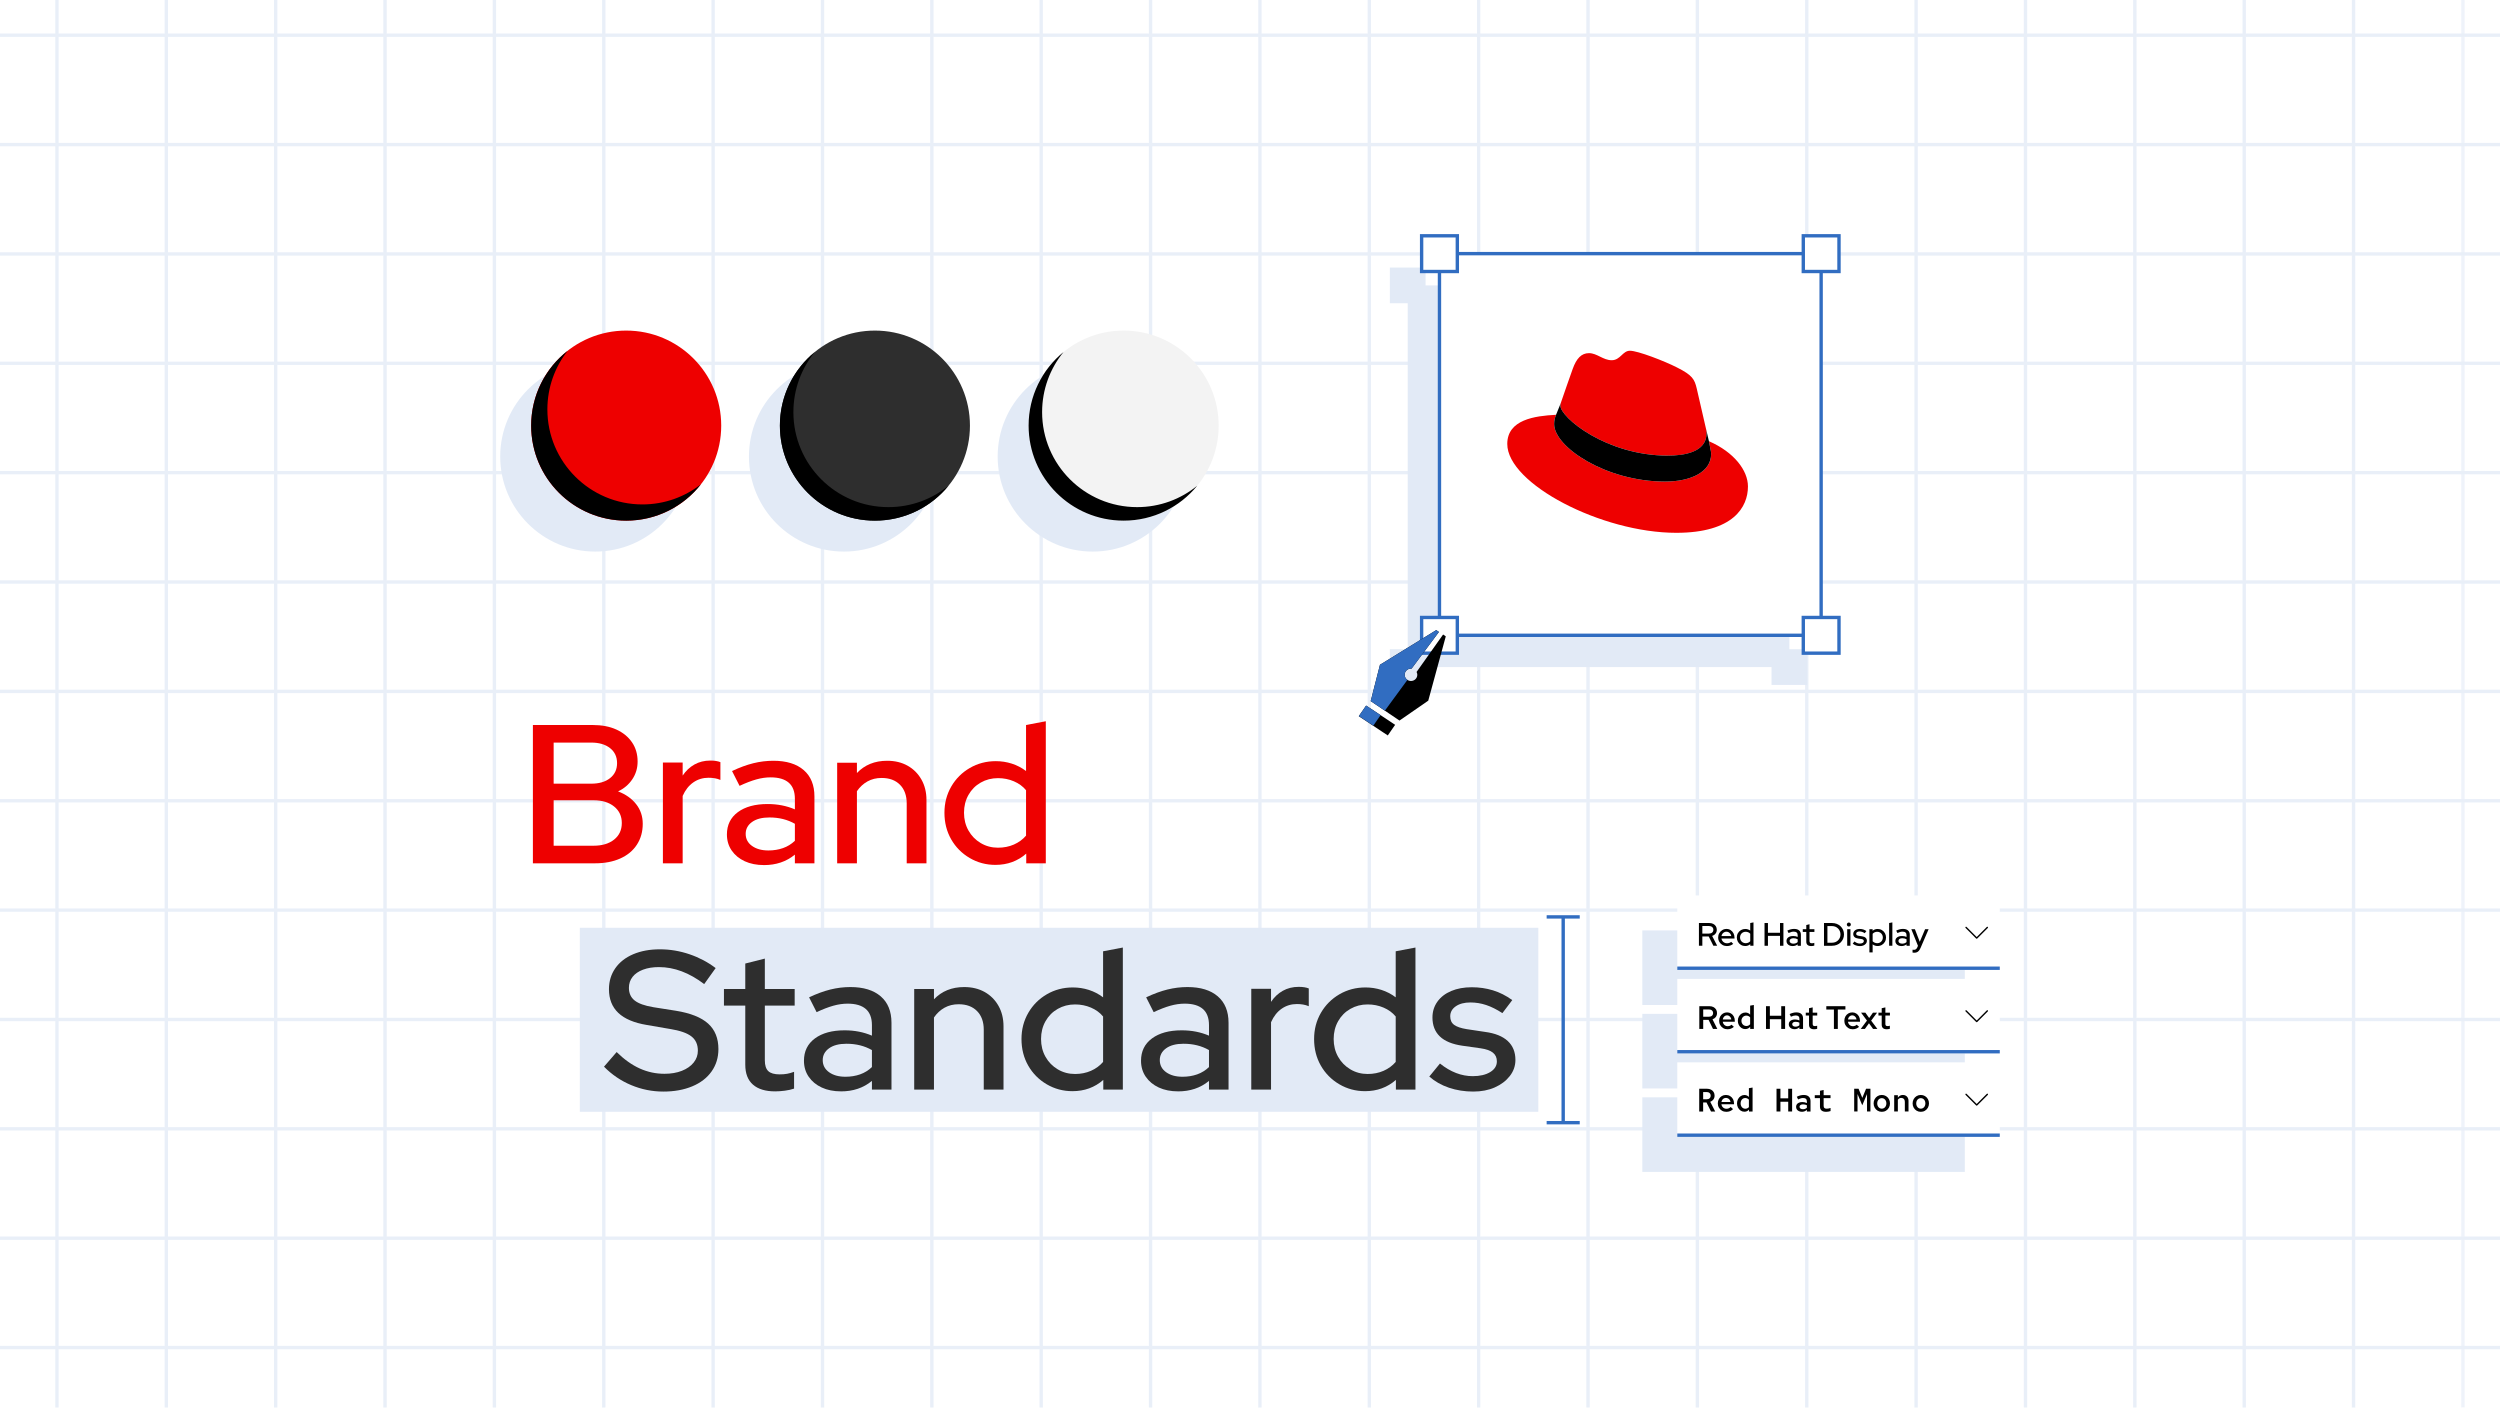 <?xml version="1.0" encoding="UTF-8"?><svg id="uuid-299f123f-175b-4a10-806a-824c43408930" xmlns="http://www.w3.org/2000/svg" xmlns:xlink="http://www.w3.org/1999/xlink" viewBox="0 0 925.267 521.002"><defs><style>.uuid-c9b17d73-dde1-44c3-8150-3ebe2aef26c2,.uuid-1d78a927-1831-4a91-8197-daa9bc51423a,.uuid-776007c7-8c9c-48fc-ac85-350435738c70,.uuid-4cadad91-0749-4b58-b415-326a63ee14c5{fill:none;}.uuid-1d78a927-1831-4a91-8197-daa9bc51423a{opacity:.75;}.uuid-ef710423-1b65-4504-8f12-e213ec0c00fe{fill:#f3f3f3;}.uuid-1c469afa-a5da-4b74-894f-92b2ae6c7813{fill:#e00;}.uuid-4e484e7f-e3a7-44e9-8023-acbe9cd9d202{fill:#fff;}.uuid-65cd34c0-42cb-419c-af22-d61086020e1c{fill:#e2eaf6;}.uuid-02bc7d16-d8aa-45fb-929b-afd6aac26a71{fill:#316dc1;}.uuid-8d67ca54-34cf-42dc-86ec-b3bdec7df2b0{fill:#2e2e2e;}.uuid-776007c7-8c9c-48fc-ac85-350435738c70{stroke:#e2eaf6;stroke-miterlimit:10;stroke-width:1.25px;}.uuid-4cadad91-0749-4b58-b415-326a63ee14c5{clip-path:url(#uuid-231166ce-56b0-4e0a-81a7-af54adb6bcbf);}</style><clipPath id="uuid-231166ce-56b0-4e0a-81a7-af54adb6bcbf"><rect class="uuid-c9b17d73-dde1-44c3-8150-3ebe2aef26c2" width="925.267" height="521.002"/></clipPath></defs><rect class="uuid-4e484e7f-e3a7-44e9-8023-acbe9cd9d202" width="925.267" height="521.002"/><g class="uuid-4cadad91-0749-4b58-b415-326a63ee14c5"><g class="uuid-1d78a927-1831-4a91-8197-daa9bc51423a"><line class="uuid-776007c7-8c9c-48fc-ac85-350435738c70" x1="21.079" y1="-102.041" x2="21.079" y2="579.694"/><line class="uuid-776007c7-8c9c-48fc-ac85-350435738c70" x1="61.555" y1="-102.041" x2="61.555" y2="579.694"/><line class="uuid-776007c7-8c9c-48fc-ac85-350435738c70" x1="102.031" y1="-102.041" x2="102.031" y2="579.694"/><line class="uuid-776007c7-8c9c-48fc-ac85-350435738c70" x1="142.506" y1="-102.041" x2="142.506" y2="579.694"/><line class="uuid-776007c7-8c9c-48fc-ac85-350435738c70" x1="182.982" y1="-102.041" x2="182.982" y2="579.694"/><line class="uuid-776007c7-8c9c-48fc-ac85-350435738c70" x1="223.458" y1="-102.041" x2="223.458" y2="579.694"/><line class="uuid-776007c7-8c9c-48fc-ac85-350435738c70" x1="263.933" y1="-102.041" x2="263.933" y2="579.694"/><line class="uuid-776007c7-8c9c-48fc-ac85-350435738c70" x1="304.409" y1="-102.041" x2="304.409" y2="579.694"/><line class="uuid-776007c7-8c9c-48fc-ac85-350435738c70" x1="344.885" y1="-102.041" x2="344.885" y2="579.694"/><line class="uuid-776007c7-8c9c-48fc-ac85-350435738c70" x1="385.36" y1="-102.041" x2="385.36" y2="579.694"/><line class="uuid-776007c7-8c9c-48fc-ac85-350435738c70" x1="425.836" y1="-102.041" x2="425.836" y2="579.694"/><line class="uuid-776007c7-8c9c-48fc-ac85-350435738c70" x1="466.312" y1="-102.041" x2="466.312" y2="579.694"/><line class="uuid-776007c7-8c9c-48fc-ac85-350435738c70" x1="506.787" y1="-102.041" x2="506.787" y2="579.694"/><line class="uuid-776007c7-8c9c-48fc-ac85-350435738c70" x1="547.263" y1="-102.041" x2="547.263" y2="579.694"/><line class="uuid-776007c7-8c9c-48fc-ac85-350435738c70" x1="587.738" y1="-102.041" x2="587.738" y2="579.694"/><line class="uuid-776007c7-8c9c-48fc-ac85-350435738c70" x1="628.214" y1="-102.041" x2="628.214" y2="579.694"/><line class="uuid-776007c7-8c9c-48fc-ac85-350435738c70" x1="668.69" y1="-102.041" x2="668.69" y2="579.694"/><line class="uuid-776007c7-8c9c-48fc-ac85-350435738c70" x1="709.165" y1="-102.041" x2="709.165" y2="579.694"/><line class="uuid-776007c7-8c9c-48fc-ac85-350435738c70" x1="749.641" y1="-102.041" x2="749.641" y2="579.694"/><line class="uuid-776007c7-8c9c-48fc-ac85-350435738c70" x1="790.117" y1="-102.041" x2="790.117" y2="579.694"/><line class="uuid-776007c7-8c9c-48fc-ac85-350435738c70" x1="830.592" y1="-102.041" x2="830.592" y2="579.694"/><line class="uuid-776007c7-8c9c-48fc-ac85-350435738c70" x1="871.068" y1="-102.041" x2="871.068" y2="579.694"/><g class="uuid-1d78a927-1831-4a91-8197-daa9bc51423a"><line class="uuid-776007c7-8c9c-48fc-ac85-350435738c70" x1="911.544" y1="-102.041" x2="911.544" y2="579.694"/></g><line class="uuid-776007c7-8c9c-48fc-ac85-350435738c70" x1="1299.122" y1="13.035" x2="-2.313" y2="13.035"/><line class="uuid-776007c7-8c9c-48fc-ac85-350435738c70" x1="1299.122" y1="53.51" x2="-2.313" y2="53.51"/><line class="uuid-776007c7-8c9c-48fc-ac85-350435738c70" x1="1299.122" y1="93.986" x2="-2.313" y2="93.986"/><line class="uuid-776007c7-8c9c-48fc-ac85-350435738c70" x1="1299.122" y1="134.462" x2="-2.313" y2="134.462"/><line class="uuid-776007c7-8c9c-48fc-ac85-350435738c70" x1="1299.122" y1="174.937" x2="-2.313" y2="174.937"/><line class="uuid-776007c7-8c9c-48fc-ac85-350435738c70" x1="1299.122" y1="215.413" x2="-2.313" y2="215.413"/><line class="uuid-776007c7-8c9c-48fc-ac85-350435738c70" x1="1299.122" y1="255.889" x2="-2.313" y2="255.889"/><line class="uuid-776007c7-8c9c-48fc-ac85-350435738c70" x1="1299.122" y1="296.365" x2="-2.313" y2="296.365"/><line class="uuid-776007c7-8c9c-48fc-ac85-350435738c70" x1="1299.122" y1="336.84" x2="-2.313" y2="336.84"/><line class="uuid-776007c7-8c9c-48fc-ac85-350435738c70" x1="1299.122" y1="377.316" x2="-2.313" y2="377.316"/><line class="uuid-776007c7-8c9c-48fc-ac85-350435738c70" x1="1299.122" y1="417.791" x2="-2.313" y2="417.791"/><line class="uuid-776007c7-8c9c-48fc-ac85-350435738c70" x1="1299.122" y1="458.267" x2="-2.313" y2="458.267"/><line class="uuid-776007c7-8c9c-48fc-ac85-350435738c70" x1="1299.122" y1="498.743" x2="-2.313" y2="498.743"/></g></g><polygon class="uuid-65cd34c0-42cb-419c-af22-d61086020e1c" points="662.264 240.281 662.264 105.63 527.613 105.63 527.613 99.022 514.399 99.022 514.399 112.237 521.006 112.237 521.006 240.281 514.399 240.281 514.399 253.495 527.613 253.495 527.613 246.888 655.657 246.888 655.657 253.495 668.872 253.495 668.872 240.281 662.264 240.281"/><rect class="uuid-4e484e7f-e3a7-44e9-8023-acbe9cd9d202" x="532.758" y="93.877" width="141.258" height="141.258"/><path class="uuid-02bc7d16-d8aa-45fb-929b-afd6aac26a71" d="m674.642,235.761h-142.509V93.252h142.509v142.508Zm-141.259-1.25h140.009V94.502h-140.009v140.008Z"/><rect class="uuid-4e484e7f-e3a7-44e9-8023-acbe9cd9d202" x="667.409" y="87.27" width="13.215" height="13.215"/><path class="uuid-02bc7d16-d8aa-45fb-929b-afd6aac26a71" d="m681.249,101.11h-14.465v-14.465h14.465v14.465Zm-13.215-1.25h11.965v-11.965h-11.965v11.965Z"/><rect class="uuid-4e484e7f-e3a7-44e9-8023-acbe9cd9d202" x="526.151" y="87.27" width="13.215" height="13.215"/><path class="uuid-02bc7d16-d8aa-45fb-929b-afd6aac26a71" d="m539.99,101.11h-14.464v-14.465h14.464v14.465Zm-13.214-1.25h11.964v-11.965h-11.964v11.965Z"/><rect class="uuid-4e484e7f-e3a7-44e9-8023-acbe9cd9d202" x="667.409" y="228.529" width="13.215" height="13.215"/><path class="uuid-02bc7d16-d8aa-45fb-929b-afd6aac26a71" d="m681.249,242.368h-14.465v-14.465h14.465v14.465Zm-13.215-1.25h11.965v-11.965h-11.965v11.965Z"/><rect class="uuid-4e484e7f-e3a7-44e9-8023-acbe9cd9d202" x="526.151" y="228.529" width="13.215" height="13.215"/><path class="uuid-02bc7d16-d8aa-45fb-929b-afd6aac26a71" d="m539.99,242.368h-14.464v-14.465h14.464v14.465Zm-13.214-1.25h11.964v-11.965h-11.964v11.965Z"/><path d="m534.102,234.833l-9.816,13.864c.167.316.27.669.27,1.049,0,1.268-1.049,2.296-2.343,2.296-1.294,0-2.343-1.028-2.343-2.296,0-1.268,1.049-2.296,2.343-2.296.071,0,.138.014.208.021l10.128-13.582-.989-.682-20.826,12.831-3.43,13.444,10.658,7.202,10.649-7.368,6.482-23.798-.991-.685Z"/><polygon points="502.89 265.067 513.627 272.194 516.347 268.26 505.609 261.133 502.89 265.067"/><path class="uuid-02bc7d16-d8aa-45fb-929b-afd6aac26a71" d="m519.871,249.746c0-1.268,1.049-2.296,2.343-2.296.071,0,.138.014.208.021l10.128-13.582-.989-.682-20.826,12.831-3.43,13.444,5.241,3.542,8.345-11.385c-.615-.414-1.019-1.106-1.019-1.892Z"/><polygon class="uuid-02bc7d16-d8aa-45fb-929b-afd6aac26a71" points="502.922 265.02 508.274 268.573 510.962 264.685 505.609 261.133 502.922 265.02"/><g id="uuid-6e113ee2-9b17-4b9f-ad41-2921906e8cc3"><path class="uuid-1c469afa-a5da-4b74-894f-92b2ae6c7813" d="m617.266,168.649c5.854,0,14.324-1.207,14.324-8.171.018-.537-.031-1.075-.145-1.6l-3.486-15.143c-.805-3.332-1.512-4.843-7.361-7.768-4.539-2.321-14.427-6.154-17.352-6.154-2.724,0-3.514,3.51-6.762,3.51-3.126,0-5.447-2.621-8.372-2.621-2.808,0-4.638,1.914-6.051,5.85,0,0-3.936,11.1-4.441,12.71-.08.296-.115.602-.103.908,0,4.315,16.987,18.461,39.749,18.461m15.223-5.325c.81,3.833.81,4.235.81,4.74,0,6.551-7.366,10.188-17.048,10.188-21.882.014-41.05-12.808-41.05-21.283-.001-1.18.239-2.347.707-3.43-7.871.393-18.059,1.797-18.059,10.791,0,14.731,34.905,32.888,62.543,32.888,21.189,0,26.534-9.584,26.534-17.151,0-5.952-5.148-12.71-14.427-16.744"/><path d="m632.489,163.305c.81,3.833.81,4.235.81,4.74,0,6.551-7.366,10.188-17.048,10.188-21.882.014-41.05-12.808-41.05-21.283-.001-1.18.239-2.347.707-3.43l1.713-4.24c-.078.29-.113.589-.103.889,0,4.315,16.987,18.461,39.749,18.461,5.854,0,14.324-1.207,14.324-8.171.018-.537-.031-1.075-.145-1.6l1.044,4.446Z"/></g><circle class="uuid-65cd34c0-42cb-419c-af22-d61086020e1c" cx="220.304" cy="168.975" r="35.171"/><circle class="uuid-65cd34c0-42cb-419c-af22-d61086020e1c" cx="312.359" cy="168.975" r="35.171"/><circle class="uuid-65cd34c0-42cb-419c-af22-d61086020e1c" cx="404.414" cy="168.975" r="35.171"/><circle class="uuid-1c469afa-a5da-4b74-894f-92b2ae6c7813" cx="231.757" cy="157.522" r="35.171"/><circle class="uuid-8d67ca54-34cf-42dc-86ec-b3bdec7df2b0" cx="323.812" cy="157.522" r="35.171"/><circle class="uuid-ef710423-1b65-4504-8f12-e213ec0c00fe" cx="415.867" cy="157.522" r="35.171"/><path d="m202.587,151.522c0-8.183,2.802-15.707,7.489-21.682-8.208,6.438-13.489,16.44-13.489,27.682,0,19.424,15.747,35.171,35.171,35.171,11.241,0,21.243-5.28,27.681-13.489-5.975,4.687-13.499,7.489-21.681,7.489-19.424,0-35.171-15.746-35.171-35.171Z"/><path d="m293.641,152.523c0-8.439,2.975-16.181,7.929-22.242-7.89,6.45-12.929,16.256-12.929,27.241,0,19.424,15.747,35.171,35.171,35.171,10.985,0,20.791-5.039,27.241-12.929-6.061,4.955-13.803,7.929-22.242,7.929-19.424,0-35.171-15.747-35.171-35.171Z"/><path d="m385.695,152.523c0-8.439,2.975-16.181,7.929-22.242-7.89,6.45-12.929,16.256-12.929,27.241,0,19.424,15.746,35.171,35.171,35.171,10.986,0,20.792-5.039,27.241-12.929-6.061,4.955-13.803,7.929-22.242,7.929-19.424,0-35.171-15.747-35.171-35.171Z"/><rect class="uuid-65cd34c0-42cb-419c-af22-d61086020e1c" x="607.835" y="375.237" width="119.357" height="27.608"/><rect class="uuid-65cd34c0-42cb-419c-af22-d61086020e1c" x="607.835" y="344.349" width="119.357" height="27.608"/><rect class="uuid-65cd34c0-42cb-419c-af22-d61086020e1c" x="607.835" y="406.125" width="119.357" height="27.608"/><rect class="uuid-4e484e7f-e3a7-44e9-8023-acbe9cd9d202" x="620.777" y="362.296" width="119.357" height="27.608"/><polygon class="uuid-4e484e7f-e3a7-44e9-8023-acbe9cd9d202" points="740.134 359.016 620.777 359.016 620.777 331.408 683.419 331.408 740.134 331.408 740.134 359.016"/><rect class="uuid-4e484e7f-e3a7-44e9-8023-acbe9cd9d202" x="620.777" y="393.183" width="119.357" height="27.608"/><path d="m628.784,350.035v-8.419h3.8c.562,0,1.053.104,1.474.312.421.209.75.5.986.872.236.373.354.812.354,1.317,0,.545-.158,1.021-.475,1.425-.317.405-.732.691-1.245.86l1.864,3.632h-1.407l-1.731-3.452h-2.357v3.452h-1.263Zm1.263-4.51h2.441c.497,0,.894-.127,1.19-.379.297-.253.445-.596.445-1.028,0-.425-.148-.764-.445-1.017-.297-.252-.693-.379-1.19-.379h-2.441v2.803Z"/><path d="m639.126,350.143c-.602,0-1.146-.139-1.63-.415-.485-.276-.872-.657-1.161-1.143-.288-.485-.433-1.024-.433-1.617,0-.594.139-1.127.415-1.6.276-.474.647-.853,1.112-1.137.465-.285.986-.427,1.563-.427.562,0,1.064.142,1.51.427.444.284.798.669,1.058,1.154.261.485.392,1.032.392,1.642v.325h-4.835c.056.345.179.647.367.907.188.261.429.47.721.626.293.156.615.234.969.234.305,0,.593-.048.866-.145.272-.096.501-.225.686-.385l.757.746c-.353.272-.72.475-1.1.607-.382.132-.8.198-1.257.198Zm-1.997-3.692h3.632c-.056-.312-.17-.591-.343-.836-.172-.244-.383-.437-.631-.577-.249-.141-.525-.211-.83-.211s-.585.07-.842.211-.471.331-.644.571c-.172.24-.286.521-.343.842Z"/><path d="m645.909,350.131c-.569,0-1.092-.141-1.569-.422-.477-.28-.852-.659-1.124-1.136-.272-.478-.409-1.017-.409-1.618,0-.585.139-1.116.415-1.594.276-.477.653-.854,1.131-1.13.477-.276,1.004-.415,1.581-.415.337,0,.661.05.975.15.312.101.601.251.865.451v-2.803l1.203-.229v8.647h-1.19v-.589c-.521.457-1.147.686-1.877.686Zm.157-1.047c.353,0,.675-.064.968-.192s.539-.309.739-.541v-2.767c-.192-.232-.438-.412-.739-.541-.301-.128-.624-.192-.968-.192-.386,0-.736.09-1.053.271-.317.181-.565.432-.746.752-.18.32-.271.682-.271,1.082,0,.401.091.762.271,1.083.181.32.429.575.746.764.316.188.667.282,1.053.282Z"/><path d="m653.065,350.035v-8.419h1.263v3.608h4.462v-3.608h1.263v8.419h-1.263v-3.668h-4.462v3.668h-1.263Z"/><path d="m663.456,350.143c-.449,0-.842-.078-1.179-.234s-.602-.375-.794-.655c-.192-.281-.289-.605-.289-.975,0-.577.223-1.03.668-1.359.445-.328,1.048-.493,1.81-.493.602,0,1.155.108,1.66.325v-.638c0-.44-.124-.77-.373-.986-.248-.216-.617-.324-1.106-.324-.28,0-.571.042-.872.126s-.64.215-1.016.391l-.457-.901c.457-.217.888-.375,1.293-.476.404-.1.812-.15,1.221-.15.793,0,1.408.188,1.846.565.437.377.655.914.655,1.611v4.065h-1.19v-.529c-.265.217-.554.377-.866.481-.312.104-.649.156-1.01.156Zm-1.119-1.9c0,.305.129.549.385.733.257.185.59.277.999.277.32,0,.617-.049.89-.145.272-.097.513-.245.722-.445v-1.034c-.225-.128-.465-.225-.722-.289-.257-.063-.533-.096-.83-.096-.449,0-.802.092-1.059.276-.256.185-.385.425-.385.722Z"/><path d="m670.335,350.143c-.585,0-1.034-.137-1.347-.409s-.47-.678-.47-1.215v-3.596h-1.299v-1.011h1.299v-1.551l1.191-.301v1.852h1.815v1.011h-1.815v3.331c0,.305.069.523.21.656.141.132.371.198.691.198.169,0,.319-.013.451-.036.133-.024.274-.064.427-.12v1.021c-.16.057-.347.099-.559.127-.213.027-.411.042-.596.042Z"/><path d="m675.074,350.035v-8.419h2.958c.642,0,1.229.104,1.762.312.533.209,1.001.504,1.401.885.401.381.714.827.938,1.341.225.513.337,1.07.337,1.672,0,.609-.112,1.168-.337,1.678-.225.509-.535.954-.933,1.335-.396.381-.863.675-1.4.884-.538.208-1.127.312-1.769.312h-2.958Zm1.263-1.131h1.72c.44,0,.85-.076,1.227-.229s.708-.368.992-.649c.284-.28.505-.607.661-.979.157-.373.235-.776.235-1.209,0-.44-.081-.85-.241-1.227s-.381-.704-.661-.98c-.281-.276-.609-.493-.986-.649s-.79-.234-1.238-.234h-1.708v6.157Z"/><path d="m684.262,342.914c-.2,0-.372-.072-.517-.216-.145-.145-.217-.321-.217-.529,0-.2.072-.373.217-.518s.316-.216.517-.216c.209,0,.385.071.529.216s.217.321.217.529c0,.2-.072.373-.217.518-.145.144-.32.216-.529.216Zm-.601,7.12v-6.122h1.202v6.122h-1.202Z"/><path d="m688.387,350.155c-.529,0-1.024-.078-1.485-.234s-.86-.383-1.197-.68l.649-.794c.321.257.647.449.98.578.333.128.672.192,1.017.192.433,0,.785-.083,1.059-.247.272-.164.408-.383.408-.655,0-.225-.08-.401-.24-.529s-.409-.217-.746-.265l-1.106-.156c-.617-.088-1.076-.276-1.377-.565-.301-.288-.45-.673-.45-1.154,0-.361.1-.682.3-.962.201-.281.481-.497.842-.649.361-.152.778-.229,1.251-.229.449,0,.878.062,1.287.187.409.124.802.322,1.179.595l-.602.794c-.345-.225-.674-.389-.986-.493s-.633-.156-.962-.156c-.369,0-.666.078-.89.234-.225.156-.337.359-.337.607,0,.232.08.407.24.523s.413.202.758.258l1.118.169c.609.08,1.07.265,1.384.553.312.289.469.674.469,1.155,0,.36-.114.688-.343.979-.229.293-.533.523-.914.692-.381.168-.816.252-1.305.252Z"/><path d="m691.875,352.488v-8.575h1.19v.59c.521-.457,1.146-.686,1.876-.686.577,0,1.101.141,1.569.421s.84.659,1.112,1.137c.272.477.409,1.008.409,1.594,0,.593-.137,1.128-.409,1.605-.272.477-.646.855-1.118,1.136-.474.281-1.006.422-1.6.422-.337,0-.659-.053-.968-.157-.309-.104-.596-.256-.86-.457v2.971h-1.202Zm2.91-3.403c.393,0,.743-.09,1.053-.271.308-.181.555-.431.739-.752.185-.32.276-.681.276-1.082s-.092-.762-.276-1.082c-.185-.321-.432-.576-.739-.765-.31-.188-.66-.282-1.053-.282-.345,0-.666.066-.962.198-.297.133-.546.315-.746.548v2.766c.2.217.451.391.752.523.301.132.619.198.956.198Z"/><path d="m699.175,350.035v-8.419l1.202-.229v8.647h-1.202Z"/><path d="m703.745,350.143c-.449,0-.842-.078-1.179-.234s-.602-.375-.794-.655c-.192-.281-.289-.605-.289-.975,0-.577.223-1.03.668-1.359.445-.328,1.048-.493,1.81-.493.602,0,1.155.108,1.66.325v-.638c0-.44-.124-.77-.373-.986-.248-.216-.617-.324-1.106-.324-.28,0-.571.042-.872.126s-.64.215-1.016.391l-.457-.901c.457-.217.888-.375,1.293-.476.404-.1.812-.15,1.221-.15.793,0,1.408.188,1.846.565.437.377.655.914.655,1.611v4.065h-1.19v-.529c-.265.217-.554.377-.866.481-.312.104-.649.156-1.01.156Zm-1.119-1.9c0,.305.129.549.385.733.257.185.59.277.999.277.32,0,.617-.049.89-.145.272-.097.513-.245.722-.445v-1.034c-.225-.128-.465-.225-.722-.289-.257-.063-.533-.096-.83-.096-.449,0-.802.092-1.059.276-.256.185-.385.425-.385.722Z"/><path d="m708.471,352.608c-.12,0-.236-.006-.349-.018s-.204-.022-.276-.03v-1.07c.144.032.32.048.528.048.554,0,.963-.3,1.228-.901l.252-.577-2.453-6.146h1.323l1.792,4.655,1.972-4.655h1.299l-2.958,6.88c-.192.44-.399.794-.619,1.059-.221.265-.47.457-.746.577s-.607.18-.992.18Z"/><path d="m628.927,380.816v-8.419h3.741c.553,0,1.042.106,1.467.319.425.212.756.511.992.896s.354.83.354,1.335c0,.546-.15,1.021-.45,1.425-.301.405-.708.7-1.221.885l1.779,3.56h-1.6l-1.636-3.367h-1.984v3.367h-1.443Zm1.443-4.522h2.165c.449,0,.81-.122,1.082-.366.273-.245.409-.567.409-.969,0-.416-.136-.745-.409-.985-.272-.241-.633-.361-1.082-.361h-2.165v2.682Z"/><path d="m639.343,380.936c-.578,0-1.099-.138-1.563-.415-.466-.276-.834-.651-1.106-1.124-.273-.474-.409-1.002-.409-1.588,0-.593.128-1.124.385-1.594.257-.469.607-.84,1.053-1.112.444-.272.943-.409,1.497-.409.545,0,1.034.135,1.467.403.434.269.773.638,1.022,1.106.248.469.373,1.004.373,1.605v.337h-4.462c.048.32.154.607.318.86.164.252.377.448.638.589s.543.211.848.211c.28,0,.547-.049.8-.145.253-.097.467-.232.644-.409l.878.794c-.36.305-.733.529-1.118.673-.385.145-.806.217-1.263.217Zm-1.732-3.632h3.151c-.04-.305-.137-.567-.289-.788-.152-.22-.339-.396-.559-.529-.221-.132-.464-.198-.729-.198-.264,0-.507.064-.728.192-.221.129-.402.303-.547.523s-.245.487-.301.8Z"/><path d="m645.897,380.876c-.497,0-.952-.139-1.365-.415-.413-.277-.741-.647-.986-1.112-.244-.466-.366-.979-.366-1.54,0-.577.124-1.096.373-1.558.248-.461.587-.827,1.016-1.101.429-.272.904-.408,1.426-.408.345,0,.667.065.968.198.301.132.56.327.775.583v-3.331l1.371-.24v8.863h-1.358v-.794c-.209.272-.474.483-.794.632-.321.148-.674.223-1.059.223Zm.421-1.143c.289,0,.558-.059.806-.175.249-.116.453-.278.613-.487v-2.525c-.168-.217-.377-.381-.625-.493-.249-.112-.514-.168-.794-.168-.345,0-.651.082-.92.246-.269.165-.483.391-.644.68s-.24.621-.24.998c0,.361.078.688.234.98s.371.523.644.691.581.253.926.253Z"/><path d="m653.606,380.816v-8.419h1.431v3.536h4.21v-3.536h1.431v8.419h-1.431v-3.596h-4.21v3.596h-1.431Z"/><path d="m664.177,380.912c-.417,0-.786-.077-1.106-.229-.32-.152-.573-.367-.758-.644-.185-.277-.276-.596-.276-.956,0-.369.096-.684.288-.944s.459-.463.8-.607.748-.217,1.221-.217c.281,0,.558.03.83.091.272.06.537.158.794.294v-.673c0-.401-.116-.702-.349-.902s-.573-.301-1.022-.301c-.257,0-.527.038-.812.114-.285.076-.604.194-.956.354l-.481-.985c.882-.409,1.712-.614,2.489-.614.794,0,1.405.191,1.834.571.43.382.644.921.644,1.618v3.933h-1.347v-.625c-.257.248-.533.431-.83.547s-.617.175-.962.175Zm-.866-1.853c0,.28.11.503.331.667.221.165.523.247.908.247.272,0,.527-.044.764-.133.236-.088.455-.216.655-.385v-.974c-.209-.097-.427-.171-.655-.223s-.476-.078-.74-.078c-.393,0-.701.08-.926.24-.225.161-.337.373-.337.638Z"/><path d="m671.381,380.936c-.609,0-1.07-.143-1.383-.427s-.469-.708-.469-1.269v-3.38h-1.203v-1.07h1.203v-1.647l1.358-.301v1.948h1.684v1.07h-1.684v3.091c0,.297.064.507.192.632.129.124.345.187.649.187.137,0,.263-.011.379-.03.116-.021.263-.059.439-.114v1.143c-.169.056-.361.098-.577.126-.217.028-.413.042-.59.042Z"/><path d="m678.742,380.816v-7.18h-2.814v-1.239h7.071v1.239h-2.813v7.18h-1.443Z"/><path d="m685.681,380.936c-.578,0-1.099-.138-1.563-.415-.466-.276-.834-.651-1.106-1.124-.273-.474-.409-1.002-.409-1.588,0-.593.128-1.124.385-1.594.257-.469.607-.84,1.053-1.112.444-.272.943-.409,1.497-.409.545,0,1.034.135,1.467.403.434.269.773.638,1.022,1.106.248.469.373,1.004.373,1.605v.337h-4.462c.048.32.154.607.318.86.164.252.377.448.638.589s.543.211.848.211c.28,0,.547-.049.8-.145.253-.097.467-.232.644-.409l.878.794c-.36.305-.733.529-1.118.673-.385.145-.806.217-1.263.217Zm-1.732-3.632h3.151c-.04-.305-.137-.567-.289-.788-.152-.22-.339-.396-.559-.529-.221-.132-.464-.198-.729-.198-.264,0-.507.064-.728.192-.221.129-.402.303-.547.523s-.245.487-.301.8Z"/><path d="m688.675,380.816l2.298-3.091-2.189-2.935h1.6l1.407,1.984,1.407-1.984h1.527l-2.201,2.946,2.298,3.079h-1.588l-1.516-2.104-1.515,2.104h-1.528Z"/><path d="m698.285,380.936c-.609,0-1.07-.143-1.383-.427s-.469-.708-.469-1.269v-3.38h-1.203v-1.07h1.203v-1.647l1.358-.301v1.948h1.684v1.07h-1.684v3.091c0,.297.064.507.192.632.129.124.345.187.649.187.137,0,.263-.011.379-.03.116-.021.263-.059.439-.114v1.143c-.169.056-.361.098-.577.126-.217.028-.413.042-.59.042Z"/><path d="m628.892,411.372v-8.419h2.886c.554,0,1.041.106,1.462.319.421.212.749.509.985.89s.355.824.355,1.329c0,.553-.146,1.03-.439,1.431-.293.401-.684.69-1.173.866l1.841,3.584h-1.552l-1.672-3.355h-1.238v3.355h-1.455Zm1.455-4.522h1.299c.448,0,.808-.12,1.076-.36s.403-.565.403-.975c0-.408-.135-.735-.403-.979-.269-.245-.628-.367-1.076-.367h-1.299v2.682Z"/><path d="m638.91,411.493c-.594,0-1.127-.138-1.6-.415-.473-.276-.848-.651-1.124-1.124-.277-.474-.415-1.002-.415-1.588,0-.593.132-1.124.396-1.594.265-.469.621-.84,1.07-1.112s.954-.409,1.516-.409c.585,0,1.104.137,1.558.409s.81.642,1.07,1.106.391.998.391,1.6v.337h-4.666c.04.32.146.607.318.86.173.252.393.448.661.589s.563.211.885.211c.312,0,.603-.059.871-.175s.495-.282.68-.499l.891.794c-.345.353-.724.609-1.137.77s-.868.24-1.365.24Zm-1.792-3.644h3.355c-.048-.305-.15-.567-.307-.788s-.353-.395-.589-.523c-.237-.128-.504-.192-.8-.192-.281,0-.538.062-.771.187s-.423.297-.571.518-.254.486-.318.8Z"/><path d="m645.608,411.456c-.505,0-.964-.136-1.377-.409-.413-.272-.741-.643-.986-1.112-.244-.469-.366-.992-.366-1.569,0-.585.124-1.11.373-1.575.248-.465.581-.836.998-1.112.417-.277.878-.415,1.383-.415.329,0,.632.064.908.192s.523.305.739.529v-3.247l1.359-.229v8.863h-1.323v-.71c-.216.265-.469.464-.758.596-.288.132-.605.198-.95.198Zm.325-1.106c.272,0,.525-.054.758-.162s.429-.255.589-.439v-2.754c-.16-.185-.358-.332-.595-.444-.237-.112-.487-.169-.752-.169-.337,0-.634.084-.89.253-.257.168-.459.4-.607.697s-.223.638-.223,1.022.074.728.223,1.028.351.537.607.709c.256.173.553.259.89.259Z"/><path d="m657.502,411.372v-8.419h1.443v3.548h2.886v-3.548h1.443v8.419h-1.443v-3.608h-2.886v3.608h-1.443Z"/><path d="m666.908,411.481c-.425,0-.8-.078-1.124-.234-.325-.156-.579-.371-.764-.644s-.276-.594-.276-.962c0-.361.094-.674.282-.938s.459-.469.812-.613.766-.217,1.239-.217c.288,0,.569.03.842.091.272.06.545.158.817.294v-.613c0-.417-.116-.731-.349-.944-.232-.212-.589-.318-1.07-.318-.265,0-.541.04-.83.12-.288.08-.617.213-.986.397l-.505-.986c.465-.232.908-.401,1.329-.505.421-.104.84-.157,1.257-.157.794,0,1.409.197,1.846.59.438.393.656.95.656,1.672v3.86h-1.348v-.638c-.272.257-.557.445-.854.565s-.621.181-.975.181Zm-.89-1.864c0,.28.114.503.343.667.229.165.535.247.92.247.28,0,.543-.044.788-.133.244-.088.467-.224.667-.408v-.938c-.208-.104-.431-.183-.667-.234-.237-.052-.487-.078-.752-.078-.401,0-.718.08-.95.24-.232.161-.349.373-.349.638Z"/><path d="m675.879,411.493c-.753,0-1.324-.164-1.714-.493-.389-.328-.583-.817-.583-1.467v-3.115h-1.924v-1.07h1.924v-1.647l1.359-.301v1.948h2.55v1.07h-2.55v2.862c0,.377.092.646.276.806.185.161.465.241.842.241.208,0,.427-.019.655-.055s.491-.106.788-.21v1.154c-.257.08-.525.146-.806.198-.281.052-.554.078-.818.078Z"/><path d="m686.246,411.372v-8.419h1.611l1.396,3.368,1.395-3.368h1.611v8.419h-1.263v-6.458l-1.756,4.161-1.756-4.174v6.471h-1.238Z"/><path d="m696.469,411.493c-.569,0-1.083-.136-1.54-.409-.457-.272-.819-.645-1.088-1.118-.269-.473-.403-1.006-.403-1.6,0-.585.135-1.114.403-1.587.269-.474.631-.847,1.088-1.119s.971-.409,1.54-.409c.568,0,1.082.137,1.539.409s.819.646,1.089,1.119c.268.473.402,1.002.402,1.587,0,.594-.135,1.127-.402,1.6-.27.474-.632.846-1.089,1.118-.457.273-.971.409-1.539.409Zm0-1.166c.328,0,.619-.085.871-.253.253-.168.453-.401.602-.697.148-.297.223-.634.223-1.011s-.074-.711-.223-1.004-.349-.521-.602-.686c-.252-.164-.543-.247-.871-.247-.321,0-.609.083-.866.247s-.459.393-.607.686-.223.627-.223,1.004.074.714.223,1.011c.148.296.351.529.607.697s.545.253.866.253Z"/><path d="m701.051,411.372v-6.025h1.358v.914c.465-.674,1.087-1.011,1.864-1.011.409,0,.77.091,1.082.271.313.18.558.433.734.757.176.325.265.7.265,1.125v3.969h-1.359v-3.584c0-.44-.122-.792-.367-1.053-.244-.26-.567-.391-.968-.391-.257,0-.489.057-.697.169-.209.112-.394.276-.554.493v4.365h-1.358Z"/><path d="m710.901,411.493c-.569,0-1.083-.136-1.54-.409-.457-.272-.819-.645-1.088-1.118-.269-.473-.403-1.006-.403-1.6,0-.585.135-1.114.403-1.587.269-.474.631-.847,1.088-1.119s.971-.409,1.54-.409c.568,0,1.082.137,1.539.409s.819.646,1.089,1.119c.268.473.402,1.002.402,1.587,0,.594-.135,1.127-.402,1.6-.27.474-.632.846-1.089,1.118-.457.273-.971.409-1.539.409Zm0-1.166c.328,0,.619-.085.871-.253.253-.168.453-.401.602-.697.148-.297.223-.634.223-1.011s-.074-.711-.223-1.004-.349-.521-.602-.686c-.252-.164-.543-.247-.871-.247-.321,0-.609.083-.866.247s-.459.393-.607.686-.223.627-.223,1.004.074.714.223,1.011c.148.296.351.529.607.697s.545.253.866.253Z"/><path d="m731.588,347.443c-.067,0-.134-.026-.186-.077l-3.938-3.938c-.103-.103-.103-.269,0-.371s.269-.103.371,0l3.753,3.753,3.753-3.753c.103-.103.269-.103.371,0s.103.269,0,.371l-3.938,3.938c-.051.051-.118.077-.186.077Z"/><path d="m731.588,378.331c-.067,0-.134-.026-.186-.077l-3.938-3.938c-.103-.103-.103-.269,0-.371s.269-.103.371,0l3.753,3.753,3.753-3.753c.103-.103.269-.103.371,0s.103.269,0,.371l-3.938,3.938c-.051.051-.118.077-.186.077Z"/><path d="m731.588,409.219c-.067,0-.134-.026-.186-.077l-3.938-3.938c-.103-.103-.103-.269,0-.371s.269-.103.371,0l3.753,3.753,3.753-3.753c.103-.103.269-.103.371,0s.103.269,0,.371l-3.938,3.938c-.051.051-.118.077-.186.077Z"/><rect class="uuid-02bc7d16-d8aa-45fb-929b-afd6aac26a71" x="620.776" y="357.722" width="119.357" height="1.25"/><rect class="uuid-02bc7d16-d8aa-45fb-929b-afd6aac26a71" x="620.776" y="388.627" width="119.357" height="1.25"/><rect class="uuid-02bc7d16-d8aa-45fb-929b-afd6aac26a71" x="620.776" y="419.517" width="119.357" height="1.25"/><rect class="uuid-65cd34c0-42cb-419c-af22-d61086020e1c" x="214.592" y="343.379" width="354.746" height="68.102"/><rect class="uuid-02bc7d16-d8aa-45fb-929b-afd6aac26a71" x="572.425" y="338.727" width="12.246" height="1.25"/><rect class="uuid-02bc7d16-d8aa-45fb-929b-afd6aac26a71" x="572.425" y="414.883" width="12.246" height="1.25"/><rect class="uuid-02bc7d16-d8aa-45fb-929b-afd6aac26a71" x="577.923" y="339.352" width="1.25" height="76.155"/><path class="uuid-1c469afa-a5da-4b74-894f-92b2ae6c7813" d="m197.228,319.515v-51.188h22.084c3.412,0,6.35.561,8.812,1.682,2.462,1.122,4.388,2.694,5.777,4.717,1.39,2.023,2.084,4.399,2.084,7.13,0,2.438-.658,4.632-1.975,6.581-1.316,1.95-3.071,3.437-5.265,4.46,2.827,1.073,5.057,2.646,6.69,4.717,1.633,2.073,2.45,4.497,2.45,7.276,0,2.925-.72,5.497-2.157,7.715-1.438,2.219-3.486,3.925-6.143,5.118-2.657,1.195-5.766,1.792-9.323,1.792h-23.035Zm7.679-29.47h13.894c2.925,0,5.253-.682,6.983-2.048,1.73-1.363,2.596-3.217,2.596-5.557,0-2.341-.865-4.192-2.596-5.558-1.73-1.364-4.059-2.048-6.983-2.048h-13.894v15.21Zm0,22.962h14.771c3.168,0,5.703-.756,7.604-2.268,1.901-1.51,2.853-3.558,2.853-6.143,0-2.534-.951-4.57-2.853-6.105-1.901-1.536-4.437-2.304-7.604-2.304h-14.771v16.819Z"/><path class="uuid-1c469afa-a5da-4b74-894f-92b2ae6c7813" d="m245.344,319.515v-37.294h7.312v4.826c1.17-1.755,2.62-3.119,4.351-4.095,1.73-.975,3.693-1.463,5.887-1.463,1.511,0,2.754.195,3.729.585v6.581c-.683-.292-1.39-.499-2.12-.621-.731-.121-1.488-.183-2.268-.183-2.097,0-3.974.573-5.63,1.718-1.658,1.146-2.975,2.815-3.949,5.01v24.936h-7.312Z"/><path class="uuid-1c469afa-a5da-4b74-894f-92b2ae6c7813" d="m282.784,320.173c-2.731,0-5.119-.476-7.167-1.426-2.047-.951-3.656-2.278-4.826-3.985-1.17-1.706-1.755-3.681-1.755-5.924,0-3.51,1.353-6.264,4.059-8.263,2.706-1.998,6.373-2.998,11.005-2.998,3.656,0,7.021.658,10.092,1.975v-3.876c0-2.681-.757-4.68-2.267-5.996-1.512-1.316-3.755-1.975-6.728-1.975-1.707,0-3.474.256-5.302.768s-3.889,1.305-6.18,2.377l-2.778-5.484c2.778-1.316,5.398-2.278,7.861-2.889,2.461-.609,4.936-.914,7.422-.914,4.826,0,8.567,1.146,11.225,3.437,2.656,2.292,3.985,5.558,3.985,9.799v24.717h-7.239v-3.218c-1.608,1.316-3.364,2.292-5.265,2.925-1.901.634-3.949.951-6.143.951Zm-6.801-11.554c0,1.854.779,3.34,2.34,4.461,1.56,1.121,3.583,1.682,6.069,1.682,1.949,0,3.753-.293,5.411-.878,1.657-.585,3.119-1.486,4.388-2.705v-6.289c-1.365-.779-2.828-1.364-4.388-1.755-1.561-.39-3.242-.585-5.046-.585-2.73,0-4.875.561-6.435,1.682-1.561,1.122-2.34,2.585-2.34,4.388Z"/><path class="uuid-1c469afa-a5da-4b74-894f-92b2ae6c7813" d="m309.84,319.515v-37.221h7.312v3.803c2.876-3.022,6.605-4.534,11.188-4.534,2.876,0,5.398.61,7.568,1.828,2.169,1.219,3.876,2.925,5.118,5.119,1.243,2.193,1.865,4.729,1.865,7.604v23.4h-7.312v-22.157c0-2.925-.83-5.229-2.486-6.91-1.658-1.682-3.925-2.522-6.801-2.522-1.95,0-3.692.427-5.229,1.279-1.535.854-2.841,2.061-3.912,3.62v26.69h-7.312Z"/><path class="uuid-1c469afa-a5da-4b74-894f-92b2ae6c7813" d="m368.412,320.1c-3.462,0-6.643-.853-9.543-2.56-2.901-1.706-5.181-4.009-6.837-6.91-1.658-2.899-2.486-6.179-2.486-9.835,0-3.559.841-6.788,2.522-9.689,1.682-2.9,3.973-5.192,6.874-6.874,2.899-1.682,6.105-2.522,9.616-2.522,2.047,0,4.021.305,5.923.914,1.901.61,3.656,1.524,5.265,2.742v-17.038l7.313-1.39v52.577h-7.24v-3.583c-3.169,2.778-6.972,4.168-11.407,4.168Zm.95-6.362c2.146,0,4.106-.39,5.887-1.17,1.779-.779,3.278-1.876,4.497-3.29v-16.819c-1.17-1.413-2.669-2.51-4.497-3.29-1.828-.779-3.791-1.171-5.887-1.171-2.34,0-4.473.549-6.398,1.646-1.926,1.098-3.437,2.621-4.533,4.57-1.097,1.951-1.646,4.145-1.646,6.582s.549,4.632,1.646,6.581c1.097,1.95,2.607,3.498,4.533,4.644s4.059,1.718,6.398,1.718Z"/><path class="uuid-8d67ca54-34cf-42dc-86ec-b3bdec7df2b0" d="m245.486,403.997c-4.095,0-8.044-.792-11.846-2.377-3.803-1.583-7.167-3.863-10.092-6.837l4.68-5.411c2.779,2.73,5.618,4.753,8.52,6.069,2.899,1.316,5.96,1.975,9.177,1.975,2.438,0,4.582-.366,6.436-1.098,1.853-.73,3.302-1.742,4.351-3.034,1.048-1.291,1.572-2.767,1.572-4.424,0-2.291-.804-4.059-2.413-5.302-1.608-1.243-4.267-2.157-7.971-2.742l-8.482-1.463c-4.729-.779-8.252-2.267-10.566-4.461-2.316-2.193-3.474-5.118-3.474-8.774,0-2.926.779-5.509,2.34-7.752,1.56-2.241,3.767-3.973,6.618-5.191,2.852-1.218,6.154-1.828,9.908-1.828,3.704,0,7.35.61,10.933,1.828,3.583,1.219,6.812,2.925,9.689,5.118l-4.242,5.924c-5.509-4.192-11.091-6.289-16.745-6.289-2.243,0-4.205.317-5.887.951s-2.975,1.523-3.876,2.669c-.902,1.146-1.353,2.498-1.353,4.059,0,1.999.706,3.559,2.121,4.68,1.413,1.122,3.729,1.95,6.946,2.486l8.337,1.316c5.411.877,9.384,2.462,11.919,4.753,2.534,2.292,3.803,5.437,3.803,9.433,0,3.121-.841,5.876-2.523,8.264-1.682,2.389-4.07,4.229-7.166,5.521-3.097,1.292-6.667,1.938-10.713,1.938Z"/><path class="uuid-8d67ca54-34cf-42dc-86ec-b3bdec7df2b0" d="m286.874,403.924c-3.56,0-6.289-.828-8.19-2.486-1.9-1.657-2.852-4.119-2.852-7.386v-21.864h-7.897v-6.143h7.897v-9.434l7.239-1.828v11.262h11.042v6.143h-11.042v20.256c0,1.853.427,3.181,1.28,3.985.852.804,2.254,1.206,4.204,1.206,1.024,0,1.938-.073,2.742-.219.805-.146,1.67-.39,2.597-.731v6.216c-.977.341-2.109.596-3.4.768-1.293.17-2.499.256-3.62.256Z"/><path class="uuid-8d67ca54-34cf-42dc-86ec-b3bdec7df2b0" d="m311.298,403.924c-2.731,0-5.119-.476-7.167-1.426-2.047-.951-3.656-2.278-4.826-3.985-1.17-1.706-1.755-3.681-1.755-5.924,0-3.51,1.353-6.264,4.059-8.263,2.706-1.998,6.373-2.998,11.005-2.998,3.656,0,7.021.658,10.092,1.975v-3.876c0-2.681-.757-4.68-2.267-5.996-1.512-1.316-3.755-1.975-6.728-1.975-1.707,0-3.474.256-5.302.768s-3.889,1.305-6.18,2.377l-2.778-5.484c2.778-1.316,5.398-2.278,7.861-2.889,2.461-.609,4.936-.914,7.422-.914,4.826,0,8.567,1.146,11.225,3.437,2.656,2.292,3.985,5.558,3.985,9.799v24.717h-7.239v-3.218c-1.608,1.316-3.364,2.292-5.265,2.925-1.901.634-3.949.951-6.143.951Zm-6.801-11.554c0,1.854.779,3.34,2.34,4.461,1.56,1.121,3.583,1.682,6.069,1.682,1.949,0,3.753-.293,5.411-.878,1.657-.585,3.119-1.486,4.388-2.705v-6.289c-1.365-.779-2.828-1.364-4.388-1.755-1.561-.39-3.242-.585-5.046-.585-2.73,0-4.875.561-6.435,1.682-1.561,1.122-2.34,2.585-2.34,4.388Z"/><path class="uuid-8d67ca54-34cf-42dc-86ec-b3bdec7df2b0" d="m338.354,403.266v-37.221h7.312v3.803c2.876-3.022,6.605-4.534,11.188-4.534,2.876,0,5.398.61,7.568,1.828,2.169,1.219,3.876,2.925,5.118,5.119,1.243,2.193,1.865,4.729,1.865,7.604v23.4h-7.312v-22.157c0-2.925-.83-5.229-2.486-6.91-1.658-1.682-3.925-2.522-6.801-2.522-1.95,0-3.692.427-5.229,1.279-1.535.854-2.841,2.061-3.912,3.62v26.69h-7.312Z"/><path class="uuid-8d67ca54-34cf-42dc-86ec-b3bdec7df2b0" d="m396.926,403.851c-3.462,0-6.643-.853-9.543-2.56-2.901-1.706-5.181-4.009-6.837-6.91-1.658-2.899-2.486-6.179-2.486-9.835,0-3.559.841-6.788,2.522-9.689,1.682-2.9,3.973-5.192,6.874-6.874,2.899-1.682,6.105-2.522,9.616-2.522,2.047,0,4.021.305,5.923.914,1.901.61,3.656,1.524,5.265,2.742v-17.038l7.313-1.39v52.577h-7.24v-3.583c-3.169,2.778-6.972,4.168-11.407,4.168Zm.95-6.362c2.146,0,4.106-.39,5.887-1.17,1.779-.779,3.278-1.876,4.497-3.29v-16.819c-1.17-1.413-2.669-2.51-4.497-3.29-1.828-.779-3.791-1.171-5.887-1.171-2.34,0-4.473.549-6.398,1.646-1.926,1.098-3.437,2.621-4.533,4.57-1.097,1.951-1.646,4.145-1.646,6.582s.549,4.632,1.646,6.581c1.097,1.95,2.607,3.498,4.533,4.644s4.059,1.718,6.398,1.718Z"/><path class="uuid-8d67ca54-34cf-42dc-86ec-b3bdec7df2b0" d="m436.048,403.924c-2.731,0-5.119-.476-7.167-1.426-2.047-.951-3.656-2.278-4.826-3.985-1.17-1.706-1.755-3.681-1.755-5.924,0-3.51,1.353-6.264,4.059-8.263,2.706-1.998,6.373-2.998,11.005-2.998,3.656,0,7.021.658,10.092,1.975v-3.876c0-2.681-.757-4.68-2.267-5.996-1.512-1.316-3.755-1.975-6.728-1.975-1.707,0-3.474.256-5.302.768s-3.889,1.305-6.18,2.377l-2.778-5.484c2.778-1.316,5.398-2.278,7.861-2.889,2.461-.609,4.936-.914,7.422-.914,4.826,0,8.567,1.146,11.225,3.437,2.656,2.292,3.985,5.558,3.985,9.799v24.717h-7.239v-3.218c-1.608,1.316-3.364,2.292-5.265,2.925-1.901.634-3.949.951-6.143.951Zm-6.801-11.554c0,1.854.779,3.34,2.34,4.461,1.56,1.121,3.583,1.682,6.069,1.682,1.949,0,3.753-.293,5.411-.878,1.657-.585,3.119-1.486,4.388-2.705v-6.289c-1.365-.779-2.828-1.364-4.388-1.755-1.561-.39-3.242-.585-5.046-.585-2.73,0-4.875.561-6.435,1.682-1.561,1.122-2.34,2.585-2.34,4.388Z"/><path class="uuid-8d67ca54-34cf-42dc-86ec-b3bdec7df2b0" d="m463.105,403.266v-37.294h7.312v4.826c1.17-1.755,2.62-3.119,4.351-4.095,1.73-.975,3.693-1.463,5.887-1.463,1.511,0,2.754.195,3.729.585v6.581c-.683-.292-1.39-.499-2.12-.621-.731-.121-1.488-.183-2.268-.183-2.097,0-3.974.573-5.63,1.718-1.658,1.146-2.975,2.815-3.949,5.01v24.936h-7.312Z"/><path class="uuid-8d67ca54-34cf-42dc-86ec-b3bdec7df2b0" d="m505.224,403.851c-3.462,0-6.643-.853-9.543-2.56-2.901-1.706-5.181-4.009-6.837-6.91-1.658-2.899-2.486-6.179-2.486-9.835,0-3.559.841-6.788,2.522-9.689,1.682-2.9,3.973-5.192,6.874-6.874,2.899-1.682,6.105-2.522,9.616-2.522,2.047,0,4.021.305,5.923.914,1.901.61,3.656,1.524,5.265,2.742v-17.038l7.313-1.39v52.577h-7.24v-3.583c-3.169,2.778-6.972,4.168-11.407,4.168Zm.95-6.362c2.146,0,4.106-.39,5.887-1.17,1.779-.779,3.278-1.876,4.497-3.29v-16.819c-1.17-1.413-2.669-2.51-4.497-3.29-1.828-.779-3.791-1.171-5.887-1.171-2.34,0-4.473.549-6.398,1.646-1.926,1.098-3.437,2.621-4.533,4.57-1.097,1.951-1.646,4.145-1.646,6.582s.549,4.632,1.646,6.581c1.097,1.95,2.607,3.498,4.533,4.644s4.059,1.718,6.398,1.718Z"/><path class="uuid-8d67ca54-34cf-42dc-86ec-b3bdec7df2b0" d="m545.297,403.997c-3.218,0-6.229-.476-9.031-1.426-2.804-.951-5.229-2.328-7.275-4.132l3.948-4.826c1.949,1.561,3.937,2.73,5.96,3.51,2.022.78,4.082,1.17,6.179,1.17,2.633,0,4.777-.499,6.436-1.499,1.656-.999,2.486-2.327,2.486-3.985,0-1.364-.488-2.438-1.463-3.218-.976-.779-2.486-1.316-4.533-1.608l-6.728-.95c-3.755-.536-6.545-1.683-8.373-3.438s-2.742-4.095-2.742-7.02c0-2.194.608-4.144,1.828-5.851,1.218-1.706,2.925-3.021,5.118-3.948,2.194-.926,4.729-1.39,7.605-1.39,2.729,0,5.338.378,7.824,1.134s4.874,1.963,7.167,3.619l-3.657,4.826c-2.096-1.364-4.095-2.364-5.996-2.998-1.901-.633-3.852-.95-5.85-.95-2.243,0-4.047.475-5.411,1.426-1.365.95-2.048,2.183-2.048,3.692,0,1.415.486,2.476,1.463,3.182.975.707,2.51,1.231,4.606,1.572l6.801,1.023c3.704.487,6.508,1.608,8.409,3.363,1.901,1.756,2.853,4.096,2.853,7.021,0,2.193-.695,4.181-2.085,5.96-1.389,1.78-3.242,3.181-5.557,4.204-2.316,1.024-4.962,1.536-7.935,1.536Z"/></svg>